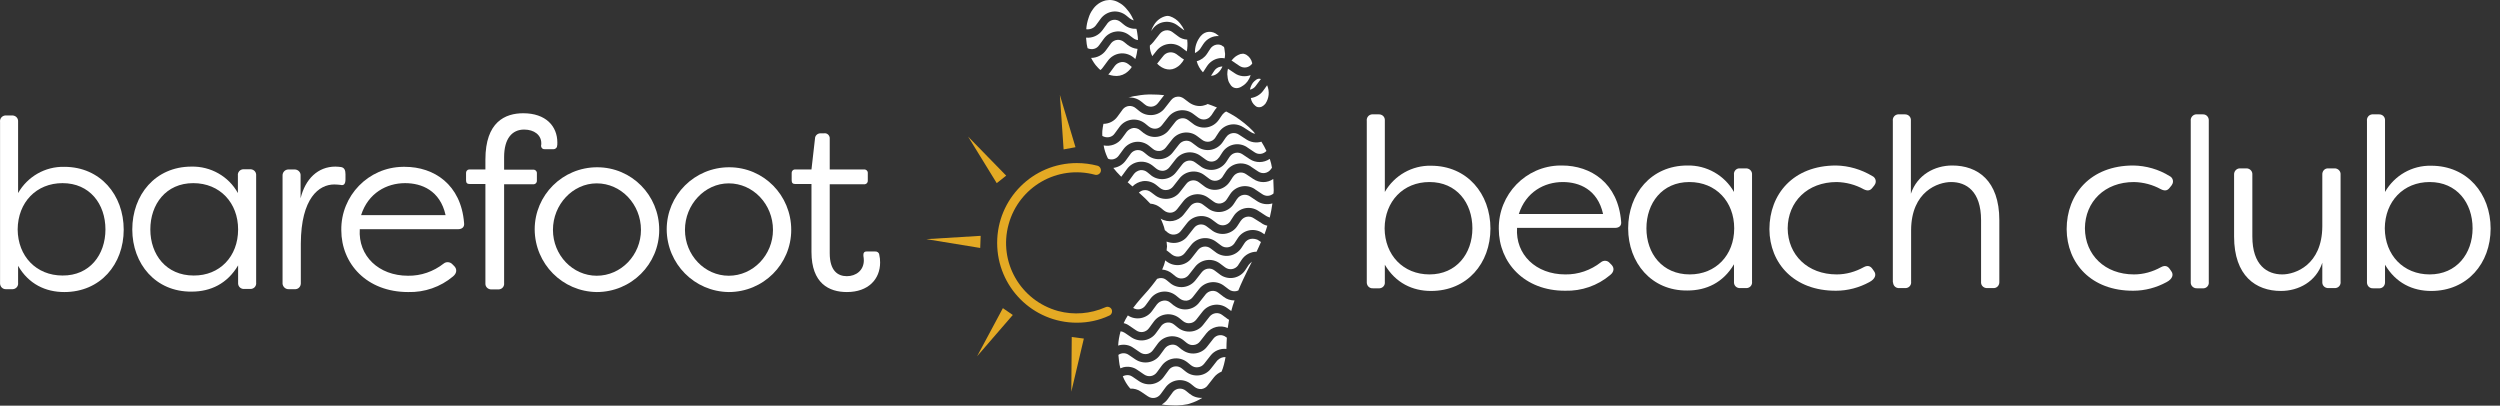 <svg xmlns="http://www.w3.org/2000/svg" width="265" height="43" viewBox="0 0 265 43" fill="none"><rect x="0" y="0" width="265" height="43" fill="#333333" stroke="none"/><path d="M114.142 34.206C109.477 34.206 105.699 30.42 105.699 25.746C105.699 21.072 109.477 17.286 114.142 17.286C114.888 17.286 115.611 17.38 116.334 17.567C116.59 17.637 116.754 17.917 116.684 18.174C116.614 18.431 116.334 18.595 116.077 18.525C112.089 17.45 108.008 19.787 106.912 23.783C105.816 27.779 108.171 31.869 112.159 32.967C113.815 33.411 115.588 33.271 117.173 32.57C117.407 32.453 117.71 32.547 117.826 32.78C117.943 33.014 117.85 33.318 117.617 33.435C117.593 33.435 117.593 33.458 117.57 33.458C116.474 33.972 115.308 34.206 114.142 34.206Z" fill="#E4AA24"></path><path d="M112.742 15.837L112.346 10.065L114.002 15.604L112.742 15.837Z" fill="#E4AA24"></path><path d="M105.653 19.413L102.621 14.482L106.655 18.618L105.653 19.413Z" fill="#E4AA24"></path><path d="M107.355 33.388L103.577 37.758L106.306 32.663L107.355 33.388Z" fill="#E4AA24"></path><path d="M114.888 35.888L113.559 41.52L113.605 35.725L114.888 35.888Z" fill="#E4AA24"></path><path d="M103.903 26.284L98.19 25.349L103.95 24.998L103.903 26.284Z" fill="#E4AA24"></path><path d="M129.557 33.388C129.137 33.061 128.531 33.154 128.205 33.575L127.528 34.44C127.225 34.837 126.759 35.094 126.246 35.141C125.732 35.187 125.243 35.047 124.846 34.72L124.473 34.416C124.053 34.066 123.447 34.112 123.097 34.533C123.074 34.556 123.074 34.58 123.05 34.603L122.537 35.304C121.954 36.122 120.812 36.333 119.949 35.772L119.226 35.281C119.086 35.187 118.946 35.141 118.783 35.117C118.643 35.608 118.549 36.122 118.526 36.636C118.573 36.613 118.619 36.613 118.666 36.59C119.179 36.473 119.716 36.566 120.135 36.87L120.858 37.361C121.301 37.664 121.884 37.571 122.211 37.127L122.724 36.426C123.33 35.585 124.496 35.398 125.336 35.982C125.383 36.005 125.406 36.029 125.429 36.052L125.802 36.356C126.012 36.519 126.269 36.613 126.549 36.566C126.805 36.543 127.038 36.403 127.202 36.192L127.878 35.328C128.414 34.65 129.347 34.416 130.14 34.767C130.187 34.486 130.234 34.182 130.28 33.902C130.21 33.855 130.164 33.832 130.094 33.785L129.557 33.388Z" fill="white"></path><path d="M129.137 31.028C128.718 30.7 128.111 30.794 127.785 31.215L127.108 32.079C126.479 32.897 125.289 33.037 124.473 32.406C124.45 32.406 124.45 32.383 124.426 32.383L124.053 32.079C123.843 31.892 123.564 31.822 123.307 31.869C123.027 31.916 122.794 32.056 122.631 32.266L122.118 32.967C121.535 33.785 120.392 33.995 119.552 33.435C119.389 33.692 119.226 33.972 119.109 34.253C119.319 34.299 119.529 34.393 119.715 34.533L120.438 35.024C120.882 35.328 121.465 35.234 121.791 34.79L122.304 34.089C122.911 33.248 124.1 33.061 124.94 33.668C124.963 33.692 125.009 33.715 125.033 33.739L125.406 34.042C125.616 34.206 125.872 34.299 126.152 34.253C126.409 34.229 126.642 34.089 126.805 33.879L127.482 33.014C128.111 32.219 129.277 32.056 130.094 32.663L130.513 32.967C130.607 32.593 130.723 32.219 130.863 31.846C130.443 31.846 130.047 31.729 129.72 31.472L129.137 31.028Z" fill="white"></path><path d="M126.082 41.731L125.709 41.427C125.289 41.077 124.683 41.123 124.333 41.544C124.31 41.567 124.31 41.591 124.286 41.614L123.773 42.315C123.61 42.549 123.377 42.736 123.144 42.876C123.26 42.899 123.377 42.899 123.494 42.923C123.797 42.946 124.123 42.969 124.426 42.969H124.8C125.149 42.969 125.499 42.923 125.849 42.853C125.966 42.829 126.059 42.806 126.175 42.759C126.619 42.619 127.038 42.432 127.435 42.175C126.922 42.198 126.455 42.035 126.082 41.731Z" fill="white"></path><path d="M129.021 38.225L128.344 39.09C128.041 39.487 127.575 39.744 127.062 39.791C126.549 39.838 126.059 39.698 125.663 39.37L125.289 39.067C124.87 38.716 124.263 38.763 123.913 39.184C123.89 39.207 123.89 39.23 123.867 39.254L123.354 39.955C122.771 40.773 121.628 40.983 120.765 40.422L120.042 39.931C119.809 39.768 119.552 39.721 119.272 39.791C119.179 39.815 119.109 39.838 119.016 39.885C119.202 40.352 119.459 40.796 119.809 41.193C120.205 41.17 120.625 41.287 120.952 41.52L121.675 42.011C122.118 42.315 122.701 42.222 123.027 41.778L123.54 41.077C124.147 40.235 125.313 40.048 126.152 40.633C126.199 40.656 126.222 40.679 126.246 40.703L126.619 41.006C126.829 41.17 127.085 41.263 127.365 41.24C127.622 41.193 127.855 41.077 128.018 40.843L128.694 39.978C128.904 39.721 129.184 39.511 129.487 39.394C129.697 38.903 129.814 38.366 129.907 37.852C129.604 37.828 129.254 37.968 129.021 38.225Z" fill="white"></path><path d="M128.624 35.889L127.948 36.753C127.318 37.571 126.129 37.711 125.313 37.08C125.289 37.08 125.289 37.057 125.266 37.057L124.893 36.753C124.683 36.566 124.403 36.496 124.147 36.543C123.867 36.59 123.634 36.73 123.47 36.94L122.957 37.641C122.374 38.459 121.231 38.669 120.369 38.109L119.646 37.618C119.319 37.384 118.876 37.384 118.549 37.618C118.573 37.852 118.596 38.062 118.619 38.295C118.643 38.529 118.689 38.786 118.759 39.043C118.876 38.997 118.969 38.973 119.086 38.926C119.599 38.81 120.135 38.903 120.555 39.207L121.278 39.698C121.721 40.002 122.304 39.908 122.631 39.464L123.144 38.763C123.75 37.922 124.94 37.735 125.779 38.342C125.802 38.366 125.849 38.389 125.872 38.412L126.246 38.716C126.455 38.88 126.712 38.973 126.992 38.926C127.248 38.903 127.482 38.763 127.645 38.553L128.321 37.688C128.718 37.174 129.371 36.917 130 36.987C130 36.59 130.024 36.192 130.047 35.795L129.977 35.748C129.557 35.398 128.951 35.468 128.624 35.889Z" fill="white"></path><path d="M132.356 28.083L132.006 28.62C131.446 29.485 130.28 29.742 129.394 29.158C129.371 29.135 129.324 29.111 129.301 29.088L128.741 28.667C128.321 28.34 127.715 28.434 127.388 28.854L126.712 29.719C126.059 30.537 124.87 30.677 124.053 30.023L124.03 29.999L123.657 29.695C123.447 29.509 123.167 29.439 122.911 29.485C122.817 29.509 122.724 29.532 122.654 29.555C122.584 29.649 122.514 29.742 122.444 29.836C121.978 30.467 121.465 31.051 120.928 31.635C120.648 31.962 120.368 32.289 120.112 32.64C120.555 32.92 121.115 32.804 121.418 32.383L121.931 31.682C122.537 30.841 123.703 30.654 124.566 31.261C124.59 31.285 124.636 31.308 124.66 31.331L125.033 31.635C125.243 31.799 125.499 31.892 125.779 31.869C126.036 31.846 126.269 31.705 126.432 31.495L127.108 30.63C127.738 29.836 128.881 29.672 129.697 30.256L130.257 30.677C130.467 30.841 130.747 30.911 131.026 30.864C131.096 30.841 131.19 30.817 131.26 30.794C131.423 30.397 131.586 30.023 131.773 29.625C132.076 28.994 132.379 28.363 132.706 27.733C132.566 27.849 132.449 27.966 132.356 28.083Z" fill="white"></path><path d="M118.853 18.735C118.899 18.689 118.922 18.665 118.946 18.618L119.459 17.917C120.065 17.076 121.255 16.889 122.094 17.497C122.118 17.52 122.164 17.543 122.188 17.567L122.561 17.87C122.771 18.034 123.027 18.128 123.307 18.104C123.563 18.081 123.797 17.941 123.96 17.73L124.636 16.866C125.266 16.071 126.409 15.908 127.248 16.515L127.831 16.936C128.274 17.263 128.881 17.169 129.184 16.725C129.207 16.702 129.207 16.702 129.231 16.679L129.58 16.141C130.14 15.277 131.306 15.019 132.192 15.604L132.216 15.627L132.985 16.141C133.382 16.422 133.918 16.352 134.245 16.001C134.081 15.65 133.918 15.347 133.708 15.019C133.172 15.183 132.589 15.089 132.122 14.786L131.33 14.272C130.886 13.968 130.28 14.085 129.977 14.529C129.977 14.529 129.977 14.552 129.954 14.552L129.604 15.066C129.021 15.931 127.855 16.165 126.992 15.604C126.968 15.58 126.922 15.557 126.898 15.534L126.339 15.113C125.919 14.786 125.313 14.879 124.986 15.3L124.31 16.165C124.007 16.562 123.54 16.819 123.027 16.866C122.514 16.912 122.024 16.772 121.628 16.445L121.255 16.141C120.835 15.791 120.228 15.837 119.879 16.258C119.855 16.281 119.855 16.305 119.832 16.328L119.319 17.029C119.016 17.45 118.549 17.73 118.013 17.8C118.246 18.104 118.503 18.385 118.783 18.665L118.853 18.735Z" fill="white"></path><path d="M132.472 16.866L131.703 16.352C131.26 16.048 130.653 16.165 130.35 16.609L130.327 16.632L129.977 17.169C129.394 18.034 128.228 18.268 127.365 17.707C127.342 17.684 127.295 17.66 127.272 17.637L126.689 17.216C126.269 16.889 125.663 16.983 125.336 17.403L124.66 18.268C124.03 19.086 122.841 19.226 122.024 18.595C122.001 18.595 122.001 18.572 122.001 18.572L121.628 18.268C121.418 18.081 121.138 18.011 120.882 18.034C120.625 18.081 120.369 18.221 120.205 18.431L119.692 19.133C119.646 19.203 119.576 19.273 119.529 19.319L120.042 19.764C120.345 19.46 120.718 19.273 121.138 19.203C121.651 19.133 122.188 19.296 122.584 19.623L122.957 19.927C123.167 20.091 123.424 20.184 123.703 20.137C123.96 20.114 124.193 19.974 124.356 19.764L125.033 18.899C125.662 18.104 126.829 17.941 127.645 18.548L128.205 18.969C128.648 19.296 129.254 19.203 129.581 18.759C129.581 18.735 129.604 18.735 129.604 18.712L129.954 18.174C130.513 17.31 131.679 17.053 132.566 17.637C132.566 17.637 132.589 17.637 132.589 17.66L133.359 18.174C133.802 18.478 134.385 18.385 134.711 17.941L134.828 17.777C134.781 17.473 134.711 17.193 134.618 16.912C134.618 16.889 134.595 16.866 134.595 16.842C133.942 17.286 133.102 17.286 132.472 16.866Z" fill="white"></path><path d="M118.153 14.155L118.666 13.454C119.272 12.612 120.462 12.425 121.301 13.033C121.325 13.056 121.371 13.08 121.395 13.103L121.768 13.407C121.978 13.57 122.234 13.664 122.514 13.641C122.771 13.617 123.004 13.477 123.167 13.267L123.843 12.402C124.473 11.607 125.616 11.444 126.455 12.052L127.015 12.472C127.458 12.799 128.065 12.706 128.368 12.262C128.391 12.238 128.391 12.238 128.414 12.215L128.764 11.678C128.834 11.584 128.904 11.491 128.997 11.397C128.811 11.327 128.624 11.233 128.414 11.163C128.274 11.117 128.158 11.07 128.018 11.023C127.855 11.117 127.668 11.163 127.482 11.21C126.968 11.304 126.455 11.163 126.036 10.86L125.476 10.439C125.406 10.392 125.336 10.345 125.266 10.322C125.126 10.252 124.939 10.229 124.776 10.252C124.52 10.275 124.286 10.416 124.123 10.626L123.447 11.491C123.144 11.888 122.677 12.145 122.164 12.192C121.651 12.238 121.161 12.098 120.765 11.771L120.392 11.467C119.972 11.117 119.366 11.163 119.016 11.584C118.992 11.607 118.992 11.631 118.969 11.654L118.456 12.355C118.106 12.846 117.547 13.127 116.964 13.127C116.917 13.383 116.87 13.617 116.847 13.874C116.847 14.061 116.824 14.225 116.847 14.412C117.313 14.669 117.873 14.575 118.153 14.155Z" fill="white"></path><path d="M133.265 21.329L132.496 20.815C132.053 20.511 131.446 20.628 131.143 21.072L131.12 21.096L130.77 21.633C130.187 22.498 129.021 22.731 128.158 22.171C128.135 22.147 128.088 22.124 128.065 22.1L127.505 21.68C127.085 21.353 126.479 21.446 126.152 21.867L125.476 22.731C124.893 23.479 123.843 23.666 123.027 23.175C123.12 23.362 123.19 23.526 123.26 23.713C123.354 23.947 123.424 24.157 123.47 24.391L123.773 24.648C123.983 24.811 124.24 24.905 124.52 24.858C124.776 24.835 125.009 24.694 125.173 24.484L125.849 23.619C126.479 22.825 127.645 22.661 128.461 23.269L129.021 23.689C129.464 24.017 130.07 23.923 130.397 23.479C130.397 23.456 130.42 23.456 130.42 23.433L130.77 22.895C131.33 22.03 132.472 21.773 133.359 22.334C133.382 22.358 133.405 22.358 133.429 22.381L134.221 22.895C134.338 22.965 134.455 23.012 134.595 23.058C134.711 22.568 134.804 22.077 134.874 21.563C134.315 21.727 133.732 21.633 133.265 21.329Z" fill="white"></path><path d="M118.573 16.515L119.086 15.814C119.389 15.393 119.855 15.113 120.368 15.043C120.882 14.973 121.418 15.136 121.814 15.463L122.188 15.767C122.397 15.954 122.654 16.024 122.934 16.001C123.19 15.978 123.424 15.837 123.587 15.627L124.263 14.762C124.893 13.968 126.059 13.804 126.875 14.412L127.435 14.832C127.878 15.16 128.484 15.066 128.811 14.622C128.811 14.599 128.834 14.599 128.834 14.575L129.184 14.038C129.744 13.173 130.886 12.916 131.773 13.477C131.796 13.477 131.796 13.5 131.819 13.5L132.612 14.014C132.752 14.108 132.892 14.155 133.055 14.178C132.985 14.085 132.892 13.991 132.822 13.898C132.262 13.313 131.609 12.799 130.933 12.355C130.63 12.168 130.303 11.981 129.977 11.818C129.814 11.888 129.674 12.028 129.557 12.168L129.207 12.682C128.624 13.547 127.482 13.781 126.595 13.22C126.572 13.197 126.525 13.173 126.502 13.15L125.942 12.729C125.523 12.402 124.916 12.495 124.59 12.916L123.913 13.781C123.284 14.599 122.094 14.762 121.278 14.131C121.255 14.131 121.255 14.108 121.231 14.108L120.858 13.804C120.648 13.617 120.368 13.547 120.112 13.57C119.855 13.617 119.599 13.758 119.436 13.968L118.923 14.669C118.479 15.277 117.733 15.557 116.987 15.417C117.057 15.861 117.197 16.281 117.383 16.679C117.407 16.725 117.43 16.772 117.453 16.819C117.826 17.006 118.316 16.866 118.573 16.515Z" fill="white"></path><path d="M132.892 23.129C132.449 22.825 131.843 22.942 131.54 23.386C131.54 23.386 131.54 23.409 131.516 23.409L131.166 23.947C130.607 24.811 129.441 25.068 128.554 24.484C128.531 24.461 128.484 24.437 128.461 24.414L127.901 23.993C127.482 23.666 126.875 23.736 126.549 24.18L125.872 25.045C125.569 25.442 125.103 25.699 124.59 25.746C124.263 25.769 123.96 25.723 123.657 25.606C123.68 25.769 123.68 25.956 123.704 26.12C123.68 26.26 123.68 26.4 123.657 26.541C123.704 26.587 123.773 26.611 123.82 26.657L124.193 26.961C124.403 27.125 124.66 27.218 124.94 27.195C125.196 27.172 125.429 27.031 125.593 26.821L126.269 25.956C126.899 25.162 128.041 24.998 128.881 25.606L129.441 26.026C129.86 26.354 130.49 26.26 130.817 25.84C130.84 25.816 130.84 25.793 130.863 25.769L131.213 25.232C131.773 24.367 132.939 24.11 133.825 24.694L133.848 24.718L134.035 24.835C134.152 24.531 134.245 24.227 134.338 23.923C134.105 23.877 133.895 23.783 133.708 23.643L132.892 23.129Z" fill="white"></path><path d="M132.566 25.325C132.309 25.372 132.076 25.536 131.936 25.746L131.586 26.284C131.003 27.148 129.86 27.382 128.974 26.821C128.951 26.798 128.904 26.774 128.881 26.751L128.321 26.33C127.901 26.003 127.295 26.097 126.969 26.517L126.292 27.382C125.663 28.2 124.473 28.34 123.657 27.709C123.634 27.709 123.634 27.686 123.61 27.686L123.517 27.592C123.447 27.943 123.33 28.27 123.19 28.574C123.587 28.597 123.937 28.761 124.24 28.994L124.613 29.298C124.823 29.462 125.079 29.555 125.359 29.509C125.616 29.485 125.849 29.345 126.012 29.135L126.689 28.27C127.318 27.475 128.484 27.312 129.301 27.919L129.86 28.34C130.303 28.667 130.91 28.574 131.236 28.13C131.236 28.106 131.26 28.106 131.26 28.083L131.61 27.546C131.959 27.008 132.566 26.681 133.195 26.681C133.359 26.33 133.522 26.003 133.662 25.653L133.312 25.419C133.079 25.325 132.822 25.279 132.566 25.325Z" fill="white"></path><path d="M119.622 10.345C120.112 10.299 120.602 10.462 120.975 10.766L121.348 11.07C121.558 11.257 121.814 11.327 122.094 11.304C122.351 11.28 122.584 11.14 122.747 10.93L123.4 10.088C123.004 10.042 122.607 10.018 122.211 10.018C121.628 9.995 121.045 10.042 120.462 10.159C120.182 10.182 119.902 10.252 119.622 10.345Z" fill="white"></path><path d="M134.968 18.969C134.338 19.413 133.498 19.413 132.845 18.969L132.076 18.455C131.633 18.151 131.026 18.268 130.723 18.712C130.723 18.712 130.723 18.735 130.7 18.735L130.35 19.273C129.767 20.137 128.601 20.394 127.738 19.81C127.715 19.787 127.668 19.763 127.645 19.74L127.085 19.319C126.665 18.992 126.059 19.062 125.732 19.506L125.056 20.371C124.753 20.768 124.286 21.025 123.773 21.072C123.26 21.119 122.771 20.979 122.374 20.651L122.001 20.371C121.791 20.207 121.511 20.114 121.255 20.161C121.045 20.184 120.882 20.278 120.718 20.418L120.882 20.558C121.255 20.885 121.604 21.236 121.931 21.586C122.327 21.61 122.701 21.773 123.004 22.007L123.377 22.311C123.587 22.474 123.843 22.568 124.123 22.544C124.38 22.521 124.613 22.381 124.776 22.171L125.453 21.306C126.082 20.511 127.248 20.348 128.065 20.955L128.648 21.376C128.857 21.54 129.137 21.61 129.394 21.563C129.65 21.516 129.907 21.353 130.047 21.119L130.397 20.581C130.956 19.717 132.123 19.46 133.009 20.044L133.032 20.067L133.802 20.581C134.175 20.838 134.641 20.815 134.991 20.511C134.991 20.418 135.014 20.301 135.014 20.184C134.991 19.787 134.991 19.366 134.968 18.969Z" fill="white"></path><path d="M116.497 4.807L117.01 4.106C117.617 3.265 118.806 3.078 119.645 3.685C119.669 3.709 119.715 3.732 119.739 3.755L120.112 4.036C120.252 4.153 120.438 4.223 120.625 4.246C120.625 4.059 120.602 3.802 120.555 3.545C120.532 3.381 120.508 3.218 120.462 3.054C119.995 3.078 119.529 2.937 119.156 2.634L118.783 2.33C118.363 1.979 117.756 2.026 117.407 2.447C117.383 2.47 117.383 2.493 117.36 2.517L116.847 3.218C116.45 3.755 115.797 4.059 115.121 3.989C115.144 4.223 115.168 4.433 115.191 4.667C115.214 4.83 115.261 4.971 115.284 5.111C115.751 5.321 116.241 5.181 116.497 4.807Z" fill="white"></path><path d="M116.147 2.704L116.66 2.003C116.963 1.582 117.43 1.301 117.943 1.231C118.456 1.161 118.992 1.325 119.389 1.652L119.762 1.956C119.879 2.049 120.042 2.119 120.182 2.166C120.112 2.003 120.042 1.862 119.949 1.699C119.785 1.395 119.576 1.115 119.342 0.857C119.132 0.624 118.876 0.413 118.596 0.273C118.176 0.016 117.686 -0.054 117.22 0.04C116.637 0.18 116.147 0.53 115.821 1.021C115.634 1.278 115.494 1.559 115.401 1.862C115.261 2.26 115.168 2.68 115.144 3.101C115.518 3.148 115.914 3.007 116.147 2.704Z" fill="white"></path><path d="M119.296 7.775C119.575 7.588 119.785 7.378 119.972 7.097L119.599 6.793C119.389 6.63 119.109 6.536 118.853 6.583C118.573 6.63 118.339 6.77 118.176 6.98L117.663 7.681C117.616 7.751 117.547 7.822 117.477 7.892C117.663 7.962 117.85 8.009 118.036 8.032C118.479 8.102 118.922 8.009 119.296 7.775Z" fill="white"></path><path d="M117.43 6.443C117.733 6.022 118.2 5.742 118.713 5.672C119.226 5.601 119.762 5.765 120.159 6.092L120.345 6.256C120.462 5.905 120.532 5.555 120.578 5.181C120.205 5.157 119.832 4.994 119.529 4.76L119.156 4.456C118.736 4.106 118.13 4.153 117.78 4.573C117.756 4.597 117.756 4.62 117.733 4.643L117.22 5.344C116.87 5.835 116.264 6.139 115.657 6.139C115.844 6.49 116.054 6.84 116.334 7.121C116.427 7.214 116.52 7.331 116.637 7.424C116.73 7.354 116.824 7.284 116.894 7.167L117.43 6.443Z" fill="white"></path><path d="M124.8 2.68L125.359 3.101C125.406 3.148 125.476 3.171 125.546 3.218C125.429 2.961 125.266 2.704 125.079 2.47C124.8 2.119 124.426 1.862 124.007 1.722C123.867 1.675 123.727 1.675 123.61 1.699C123.074 1.816 122.607 2.166 122.327 2.634C122.188 2.844 122.094 3.054 122.024 3.288L122.211 3.031C122.817 2.236 123.983 2.073 124.8 2.68Z" fill="white"></path><path d="M122.141 5.952L122.607 5.368C123.237 4.573 124.403 4.41 125.219 5.017L125.779 5.438H125.802C125.872 5.064 125.896 4.667 125.849 4.269C125.849 4.246 125.849 4.223 125.849 4.199C125.476 4.176 125.126 4.059 124.846 3.825L124.286 3.405C123.867 3.078 123.26 3.171 122.934 3.592L122.257 4.456C122.141 4.597 122.024 4.713 121.884 4.83C121.861 5.204 121.978 5.601 122.141 5.952Z" fill="white"></path><path d="M123.307 5.929L122.654 6.747C122.794 6.887 122.957 7.027 123.12 7.12C123.237 7.191 123.354 7.237 123.47 7.284C123.82 7.401 124.193 7.401 124.543 7.237C124.66 7.191 124.776 7.097 124.893 7.027C125.079 6.887 125.219 6.723 125.359 6.536C125.406 6.466 125.453 6.396 125.499 6.303C125.429 6.256 125.336 6.209 125.266 6.162L124.706 5.742C124.24 5.415 123.633 5.508 123.307 5.929Z" fill="white"></path><path d="M127.202 5.204L127.552 4.667C127.925 4.106 128.554 3.779 129.207 3.825C129.161 3.779 129.114 3.732 129.044 3.685C128.531 3.241 127.761 3.265 127.318 3.779C127.295 3.802 127.295 3.802 127.272 3.825C126.852 4.34 126.642 4.971 126.665 5.625C126.899 5.508 127.062 5.368 127.202 5.204Z" fill="white"></path><path d="M128.927 4.737C128.671 4.784 128.438 4.947 128.298 5.157L127.948 5.695C127.691 6.092 127.295 6.373 126.852 6.49C126.968 6.934 127.202 7.331 127.505 7.658C127.551 7.611 127.575 7.588 127.598 7.541L127.948 7.004C128.228 6.583 128.671 6.279 129.161 6.186C129.371 6.139 129.604 6.139 129.814 6.186C129.837 6.022 129.86 5.882 129.86 5.718C129.814 5.461 129.814 5.204 129.744 4.971L129.65 4.924C129.464 4.737 129.184 4.69 128.927 4.737Z" fill="white"></path><path d="M128.718 7.494L128.368 8.032C128.554 8.032 128.718 7.985 128.881 7.892C129.161 7.728 129.371 7.471 129.511 7.191C129.534 7.144 129.557 7.097 129.581 7.05C129.511 7.05 129.417 7.05 129.347 7.074C129.091 7.121 128.858 7.284 128.718 7.494Z" fill="white"></path><path d="M130.187 8.499C130.233 8.686 130.35 8.873 130.467 9.037C130.677 9.317 131.026 9.411 131.353 9.294C131.423 9.271 131.493 9.247 131.563 9.2C131.913 9.013 132.216 8.733 132.402 8.359C132.472 8.242 132.519 8.102 132.566 7.962C132.006 8.172 131.353 8.102 130.863 7.751L130.163 7.284C130.117 7.471 130.094 7.658 130.094 7.868C130.117 8.009 130.117 8.149 130.14 8.289C130.163 8.359 130.163 8.429 130.187 8.499Z" fill="white"></path><path d="M131.376 6.98C131.819 7.284 132.402 7.191 132.729 6.747C132.729 6.723 132.729 6.7 132.729 6.676C132.659 6.326 132.426 5.999 132.122 5.812C132.029 5.765 131.936 5.718 131.819 5.695C131.726 5.695 131.656 5.695 131.563 5.718H131.516C131.236 5.812 130.98 5.952 130.77 6.162C130.7 6.232 130.607 6.326 130.537 6.419L130.583 6.443L131.376 6.98Z" fill="white"></path><path d="M133.055 11.21C133.195 11.35 133.405 11.397 133.615 11.35C133.662 11.327 133.708 11.327 133.755 11.304C133.895 11.233 134.035 11.117 134.128 11C134.525 10.416 134.595 9.691 134.315 9.037L133.895 9.621C133.592 10.042 133.102 10.322 132.589 10.392C132.636 10.719 132.799 11 133.055 11.21Z" fill="white"></path><path d="M133.125 9.084L133.592 8.453C133.615 8.429 133.638 8.406 133.662 8.382C133.498 8.312 133.312 8.336 133.149 8.453C133.032 8.546 132.915 8.64 132.822 8.756C132.659 8.967 132.542 9.247 132.496 9.504C132.752 9.457 132.985 9.294 133.125 9.084Z" fill="white"></path><path d="M1.918 28.177V29.976C1.965 30.326 1.708 30.63 1.359 30.654C1.312 30.654 1.265 30.654 1.242 30.654H0.659C0.309 30.677 0.029 30.42 0.006 30.069C0.006 30.046 0.006 29.999 0.006 29.976V12.94C-0.041 12.589 0.193 12.285 0.542 12.239C0.589 12.239 0.612 12.239 0.659 12.239H1.242C1.592 12.215 1.895 12.449 1.918 12.799C1.918 12.846 1.918 12.893 1.918 12.94V20.465C2.921 18.712 4.787 17.637 6.816 17.684C10.641 17.684 13.113 20.675 13.113 24.344C13.113 28.013 10.641 30.957 6.816 30.957C4.833 30.957 3.038 30.116 1.918 28.177ZM11.177 24.32C11.177 21.61 9.498 19.413 6.629 19.413C3.854 19.413 1.895 21.446 1.872 24.32C1.895 27.172 3.854 29.205 6.629 29.205C9.498 29.228 11.177 27.008 11.177 24.32Z" fill="white"></path><path d="M14.022 24.32C14.022 20.675 16.448 17.66 20.296 17.66C22.325 17.613 24.237 18.688 25.217 20.465V18.618C25.17 18.268 25.427 17.964 25.776 17.941C25.8 17.941 25.846 17.941 25.893 17.941H26.476C26.826 17.917 27.129 18.151 27.152 18.502C27.152 18.548 27.152 18.595 27.152 18.618V29.953C27.199 30.303 26.942 30.607 26.593 30.63C26.546 30.63 26.499 30.63 26.476 30.63H25.893C25.566 30.654 25.263 30.42 25.24 30.069C25.24 30.023 25.24 29.976 25.24 29.929V28.13C24.097 30.069 22.325 30.911 20.319 30.911C16.494 30.957 14.022 27.966 14.022 24.32ZM25.24 24.32C25.24 21.516 23.328 19.413 20.482 19.413C17.59 19.413 15.935 21.656 15.935 24.32C15.935 26.985 17.614 29.205 20.529 29.205C23.281 29.228 25.24 27.195 25.24 24.32Z" fill="white"></path><path d="M29.951 29.999V18.642C29.927 18.291 30.184 17.987 30.534 17.964C30.557 17.964 30.581 17.964 30.604 17.964H31.187C31.537 17.941 31.84 18.198 31.863 18.525C31.863 18.572 31.863 18.595 31.863 18.642V21.025C32.353 18.969 33.706 17.66 35.548 17.66C35.758 17.66 35.944 17.684 36.154 17.707C36.528 17.777 36.621 18.081 36.621 18.478V19.016C36.621 19.506 36.434 19.693 36.108 19.6C35.874 19.576 35.665 19.553 35.431 19.553C33.822 19.553 31.91 20.979 31.887 25.816V29.976C31.91 30.326 31.677 30.63 31.327 30.654C31.28 30.654 31.257 30.654 31.21 30.654H30.627C30.277 30.677 29.997 30.42 29.951 30.093C29.951 30.069 29.951 30.023 29.951 29.999Z" fill="white"></path><path d="M36.178 24.391C36.131 20.745 39.046 17.73 42.708 17.684C42.778 17.684 42.848 17.684 42.918 17.684C45.996 17.684 48.865 19.553 49.191 23.619C49.261 24.064 48.981 24.297 48.538 24.297H38.137C37.95 27.125 40.142 29.228 43.244 29.228C44.62 29.252 45.949 28.784 47.022 27.943C47.302 27.709 47.722 27.756 47.955 28.013L48.165 28.223C48.445 28.527 48.445 28.948 48.025 29.298C46.696 30.42 44.993 31.004 43.267 30.957C38.883 30.957 36.178 27.966 36.178 24.391ZM47.232 22.802C46.649 20.184 44.69 19.413 42.941 19.413C40.982 19.413 39.023 20.465 38.277 22.802H47.232Z" fill="white"></path><path d="M51.453 29.999V19.506H49.797C49.518 19.506 49.401 19.39 49.401 19.109V18.361C49.378 18.174 49.518 17.987 49.704 17.964C49.727 17.964 49.774 17.964 49.797 17.964H51.453V16.912C51.453 12.916 53.552 12.005 55.465 12.005C57.843 12.005 59.079 13.36 59.079 15.113C59.079 15.277 59.079 15.417 59.033 15.58C58.963 15.72 58.823 15.814 58.683 15.814H57.75C57.54 15.837 57.377 15.697 57.354 15.487C57.354 15.463 57.354 15.44 57.354 15.44C57.377 15.347 57.377 15.277 57.377 15.183C57.377 14.318 56.631 13.734 55.558 13.734C54.298 13.734 53.436 14.669 53.436 16.655V17.987H56.514C56.724 17.964 56.91 18.128 56.91 18.338C56.91 18.361 56.91 18.385 56.91 18.408V19.133C56.934 19.319 56.794 19.506 56.607 19.53C56.584 19.53 56.537 19.53 56.514 19.53H53.436V29.999C53.482 30.35 53.226 30.654 52.876 30.677C52.829 30.677 52.783 30.677 52.759 30.677H52.13C51.78 30.7 51.477 30.467 51.453 30.116C51.453 30.093 51.453 30.046 51.453 29.999Z" fill="white"></path><path d="M56.677 24.32C56.677 20.675 59.639 17.73 63.301 17.73C66.962 17.73 69.877 20.698 69.877 24.367C69.877 28.013 66.915 30.957 63.254 30.957C59.616 30.911 56.701 27.966 56.677 24.32ZM67.942 24.367C67.942 21.656 65.843 19.436 63.254 19.436C60.712 19.436 58.613 21.68 58.613 24.367C58.613 27.055 60.712 29.228 63.254 29.228C65.843 29.228 67.942 27.031 67.942 24.367Z" fill="white"></path><path d="M70.67 24.32C70.67 20.675 73.632 17.73 77.294 17.73C80.955 17.73 83.87 20.698 83.87 24.367C83.87 28.013 80.909 30.957 77.247 30.957C73.609 30.911 70.694 27.966 70.67 24.32ZM81.935 24.367C81.935 21.656 79.836 19.436 77.247 19.436C74.705 19.436 72.606 21.68 72.606 24.367C72.606 27.055 74.705 29.228 77.247 29.228C79.836 29.228 81.935 27.031 81.935 24.367Z" fill="white"></path><path d="M86.016 26.704V19.506H84.313C84.034 19.506 83.917 19.39 83.917 19.109V18.361C83.894 18.174 84.034 17.987 84.22 17.964C84.243 17.964 84.29 17.964 84.313 17.964H86.016L86.389 14.692C86.389 14.365 86.669 14.131 86.972 14.131C86.995 14.131 86.995 14.131 87.019 14.131H87.345C87.648 14.085 87.905 14.295 87.951 14.599C87.951 14.646 87.951 14.669 87.951 14.716V17.964H91.59C91.799 17.941 91.986 18.104 91.986 18.314C91.986 18.338 91.986 18.361 91.986 18.385V19.133C92.009 19.319 91.87 19.506 91.683 19.53C91.66 19.53 91.613 19.53 91.59 19.53H87.951V26.844C87.951 28.714 88.814 29.275 89.771 29.275C90.727 29.275 91.566 28.667 91.566 27.592C91.566 27.429 91.543 27.288 91.52 27.125C91.496 26.821 91.59 26.657 91.87 26.657H92.756C92.966 26.634 93.175 26.774 93.199 26.985C93.269 27.265 93.292 27.546 93.292 27.826C93.292 29.579 92.056 30.957 89.771 30.957C87.882 30.957 86.016 30.046 86.016 26.704Z" fill="white"></path><path d="M146.792 28.06V29.883C146.838 30.233 146.582 30.537 146.232 30.56C146.185 30.56 146.139 30.56 146.116 30.56H145.532C145.183 30.584 144.903 30.326 144.879 29.976C144.879 29.929 144.879 29.906 144.879 29.859V12.823C144.833 12.472 145.066 12.168 145.416 12.122C145.462 12.122 145.509 12.122 145.532 12.122H146.116C146.465 12.098 146.769 12.332 146.792 12.682C146.792 12.729 146.792 12.776 146.792 12.823V20.348C147.795 18.595 149.684 17.52 151.689 17.567C155.514 17.567 157.986 20.535 157.986 24.227C157.986 27.919 155.514 30.841 151.689 30.841C149.73 30.841 147.935 29.999 146.792 28.06ZM156.074 24.204C156.074 21.493 154.395 19.296 151.526 19.296C148.751 19.296 146.792 21.329 146.769 24.204C146.792 27.055 148.751 29.088 151.526 29.088C154.371 29.088 156.074 26.891 156.074 24.204Z" fill="white"></path><path d="M158.872 24.25C158.826 20.605 161.741 17.59 165.379 17.543C165.449 17.543 165.519 17.543 165.566 17.543C168.644 17.543 171.513 19.413 171.839 23.479C171.909 23.923 171.629 24.157 171.186 24.157H160.808C160.621 26.985 162.814 29.088 165.915 29.088C167.291 29.111 168.621 28.644 169.694 27.803C169.973 27.569 170.393 27.592 170.626 27.873L170.836 28.083C171.116 28.387 171.116 28.808 170.673 29.158C169.344 30.28 167.641 30.864 165.915 30.817C161.601 30.841 158.872 27.849 158.872 24.25ZM169.927 22.685C169.344 20.067 167.385 19.296 165.659 19.296C163.7 19.296 161.741 20.348 160.995 22.685H169.927Z" fill="white"></path><path d="M172.585 24.204C172.585 20.558 175.011 17.543 178.859 17.543C180.888 17.497 182.8 18.572 183.803 20.348V18.525C183.756 18.174 184.013 17.87 184.34 17.847C184.386 17.847 184.409 17.847 184.456 17.847H185.039C185.389 17.824 185.692 18.081 185.715 18.408C185.715 18.455 185.715 18.478 185.715 18.525V29.859C185.762 30.21 185.506 30.513 185.156 30.537C185.109 30.537 185.062 30.537 185.039 30.537H184.456C184.13 30.56 183.826 30.326 183.803 29.976C183.803 29.929 183.803 29.883 183.803 29.836V28.013C182.66 29.953 180.888 30.794 178.859 30.794C175.058 30.841 172.585 27.849 172.585 24.204ZM183.826 24.204C183.826 21.399 181.914 19.296 179.069 19.296C176.177 19.296 174.521 21.54 174.521 24.204C174.521 26.868 176.2 29.088 179.115 29.088C181.867 29.088 183.826 27.055 183.826 24.204Z" fill="white"></path><path d="M187.558 24.297C187.558 20.581 190.077 17.543 194.624 17.543C195.977 17.567 197.306 17.964 198.472 18.665C198.776 18.805 198.915 19.179 198.776 19.483C198.752 19.53 198.706 19.6 198.682 19.647L198.496 19.88C198.239 20.231 197.959 20.254 197.563 20.067C196.677 19.576 195.697 19.319 194.694 19.296C191.592 19.296 189.517 21.376 189.494 24.204C189.517 27.031 191.616 29.088 194.694 29.088C195.697 29.088 196.677 28.808 197.563 28.317C197.959 28.106 198.262 28.177 198.496 28.527L198.659 28.761C198.915 29.111 198.776 29.579 198.146 29.906C197.073 30.49 195.86 30.817 194.624 30.817C190.17 30.841 187.581 27.919 187.558 24.297Z" fill="white"></path><path d="M200.641 29.859V12.823C200.595 12.472 200.828 12.168 201.178 12.122C201.224 12.122 201.248 12.122 201.294 12.122H201.877C202.227 12.098 202.53 12.332 202.554 12.682C202.554 12.729 202.554 12.776 202.554 12.823V20.535C203.23 18.525 205.072 17.543 206.938 17.543C209.62 17.543 211.929 19.133 211.929 23.339V29.859C211.952 30.21 211.719 30.513 211.369 30.537C211.323 30.537 211.299 30.537 211.253 30.537H210.67C210.32 30.56 210.017 30.326 209.993 29.976C209.993 29.929 209.993 29.883 209.993 29.859V23.339C209.993 20.254 208.407 19.296 206.822 19.296C205.446 19.296 202.6 20.278 202.577 24.391V29.859C202.624 30.21 202.367 30.513 202.017 30.537C201.971 30.537 201.924 30.537 201.901 30.537H201.318C200.968 30.56 200.688 30.303 200.665 29.953C200.641 29.929 200.641 29.906 200.641 29.859Z" fill="white"></path><path d="M219.065 24.297C219.065 20.581 221.584 17.543 226.132 17.543C227.484 17.567 228.814 17.941 229.98 18.665C230.283 18.805 230.423 19.179 230.283 19.483C230.26 19.53 230.213 19.6 230.19 19.647L230.003 19.88C229.747 20.231 229.467 20.254 229.07 20.067C228.184 19.576 227.205 19.319 226.202 19.296C223.1 19.296 221.024 21.376 221.001 24.204C221.024 27.031 223.123 29.088 226.202 29.088C227.205 29.088 228.184 28.808 229.07 28.317C229.467 28.106 229.77 28.177 230.003 28.527L230.166 28.761C230.423 29.111 230.283 29.579 229.653 29.906C228.581 30.49 227.368 30.817 226.132 30.817C221.677 30.841 219.089 27.919 219.065 24.297Z" fill="white"></path><path d="M232.219 29.859V12.823C232.172 12.472 232.429 12.168 232.755 12.122C232.802 12.122 232.848 12.122 232.895 12.122H233.478C233.828 12.098 234.108 12.355 234.131 12.706C234.131 12.753 234.131 12.776 234.131 12.823V29.883C234.178 30.233 233.921 30.537 233.595 30.56C233.548 30.56 233.525 30.56 233.478 30.56H232.895C232.545 30.584 232.242 30.326 232.219 29.999C232.219 29.953 232.219 29.906 232.219 29.859Z" fill="white"></path><path d="M236.813 25.068V18.525C236.79 18.174 237.046 17.87 237.396 17.847C237.419 17.847 237.466 17.847 237.489 17.847H238.072C238.422 17.824 238.725 18.081 238.749 18.408C238.749 18.455 238.749 18.478 238.749 18.525V25.068C238.749 28.13 240.335 29.088 241.92 29.088C243.296 29.088 246.142 28.083 246.165 23.993V18.525C246.142 18.174 246.375 17.87 246.725 17.847C246.771 17.847 246.795 17.847 246.841 17.847H247.424C247.774 17.824 248.077 18.081 248.101 18.408C248.101 18.455 248.101 18.478 248.101 18.525V29.859C248.147 30.21 247.891 30.514 247.541 30.537C247.494 30.537 247.448 30.537 247.424 30.537H246.841C246.491 30.56 246.188 30.326 246.165 29.976C246.165 29.929 246.165 29.883 246.165 29.859V27.849C245.512 29.859 243.646 30.841 241.78 30.841C239.122 30.841 236.813 29.252 236.813 25.068Z" fill="white"></path><path d="M252.812 28.06V29.883C252.835 30.233 252.602 30.537 252.252 30.56C252.205 30.56 252.182 30.56 252.135 30.56H251.552C251.202 30.584 250.923 30.326 250.899 29.976C250.899 29.929 250.899 29.906 250.899 29.859V12.823C250.853 12.472 251.086 12.168 251.436 12.122C251.482 12.122 251.506 12.122 251.552 12.122H252.135C252.485 12.098 252.788 12.332 252.812 12.682C252.812 12.729 252.812 12.776 252.812 12.823V20.348C253.814 18.595 255.68 17.52 257.709 17.567C261.534 17.567 264.006 20.535 264.006 24.227C264.006 27.919 261.534 30.841 257.709 30.841C255.727 30.841 253.954 29.999 252.812 28.06ZM262.094 24.204C262.094 21.493 260.414 19.296 257.546 19.296C254.771 19.296 252.812 21.329 252.788 24.204C252.812 27.055 254.771 29.088 257.546 29.088C260.391 29.088 262.094 26.891 262.094 24.204Z" fill="white"></path></svg>
